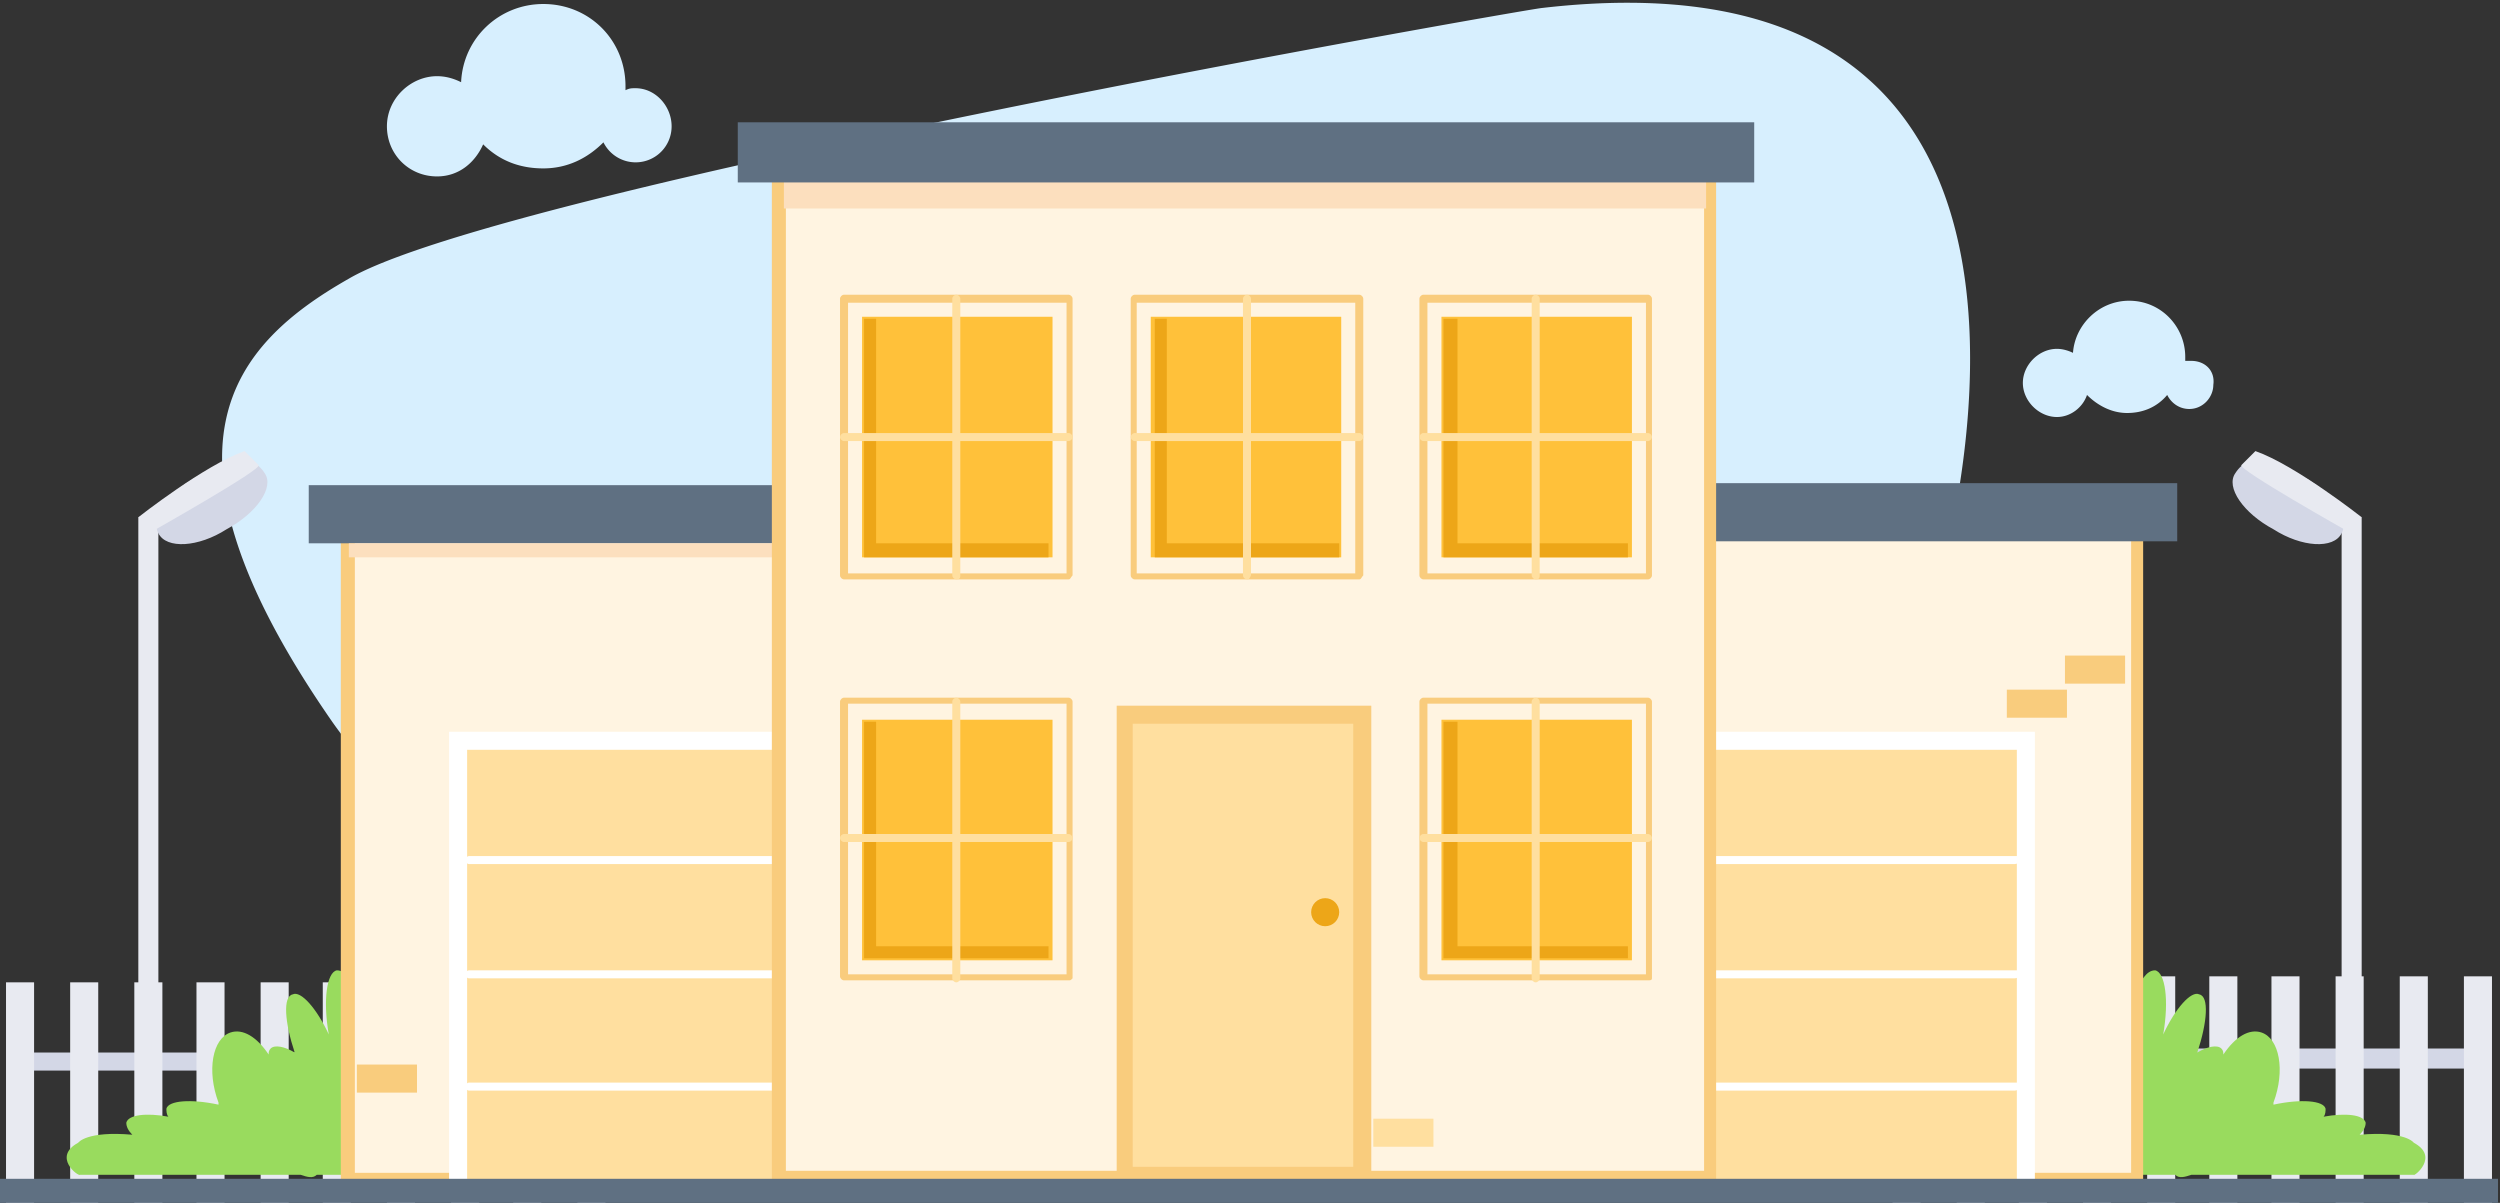 <svg id="Layer_1" xmlns="http://www.w3.org/2000/svg" viewBox="0 0 124.7 60"><rect x="0" y="0" width="124.7" height="60" fill="#333333" stroke="none"/><style>.st0{fill:#add7f2}.st1{fill:#e7f5ff}.st2{fill:#fff}.st3{fill:#d7effe}.st4{fill:#f4f6f8}.st5{fill:#d3d7e6}.st6{fill:#e8eaf1}.st7{fill:#99db5e}.st8{fill:#fff4e1}.st9{fill:#f9cc7d}.st10{fill:#ffdf9f}.st11{fill:#5f7082}.st12{fill:#fcdfbe}.st13{fill:#eda618}.st14{fill:#ffc13a}.st15{fill:none}</style><path class="st0" d="M51 35H62.2V48.8H51z"/><path class="st1" d="M51 48.8H62.2V49.8H51z"/><path class="st1" d="M51.8 35.9H61.3V47.9H51.8z"/><path class="st2" d="M52.6 47.2L52.6 36 52 36 52 47.2 52 47.8 52.6 47.8 61.2 47.8 61.2 47.2z"/><path class="st0" d="M56.6 48.7c-.1 0-.2-.1-.2-.2V35.3c0-.1.1-.2.2-.2s.2.1.2.2v13.2c-.1.1-.1.2-.2.2z"/><path class="st0" d="M61.8 42H51.3c-.1 0-.2-.1-.2-.2s.1-.2.2-.2h10.5c.1 0 .2.1.2.2s-.1.2-.2.2z"/><path class="st1" d="M80.3 48.8H91.5V49.8H80.3z"/><path class="st0" d="M80.3 35H91.5V48.8H80.3z"/><path class="st1" d="M81.1 35.9H90.6V47.9H81.1z"/><path class="st2" d="M81.9 47.2L81.9 36 81.2 36 81.2 47.2 81.2 47.8 81.9 47.8 90.5 47.8 90.5 47.2z"/><path class="st0" d="M85.8 48.7c-.1 0-.2-.1-.2-.2V35.3c0-.1.1-.2.2-.2s.2.1.2.2v13.2c0 .1-.1.2-.2.2z"/><path class="st0" d="M91.1 42H80.6c-.1 0-.2-.1-.2-.2s.1-.2.2-.2h10.5c.1 0 .2.1.2.2s-.1.2-.2.2z"/><path class="st3" d="M76.9.4c-1 .1-51.8 9-59.5 13.5-5.8 3.3-10.3 8.4-.9 22s42 24.9 55.9 22.5C86.3 56 94.8 36.6 96.8 28.8S102.7-2.6 76.9.4zm-45.2 4c-.2 0-.3 0-.5.1v-.2C31.2 2 29.4.2 27.1.2c-2.2 0-4 1.7-4.1 3.9-.4-.2-.8-.3-1.2-.3-1.3 0-2.5 1.1-2.5 2.5s1.1 2.5 2.5 2.5c1.1 0 1.9-.7 2.3-1.6.8.8 1.8 1.2 3 1.2s2.2-.5 3-1.3a1.793 1.793 0 0 0 3.4-.8c0-1-.8-1.9-1.8-1.9zM109.3 18h-.3v-.2c0-1.5-1.2-2.8-2.8-2.8-1.5 0-2.7 1.2-2.8 2.6-.2-.1-.5-.2-.8-.2-.9 0-1.7.8-1.7 1.7s.8 1.7 1.7 1.7c.7 0 1.3-.5 1.5-1.1.5.5 1.2.9 2 .9s1.5-.3 2-.9c.2.4.6.7 1.1.7.7 0 1.2-.6 1.2-1.2.1-.7-.4-1.2-1.1-1.2z"/><path class="st4" d="M37.2 51.8H52.7V52.8H37.2z"/><path class="st4" d="M66.8 51.8H82.3V52.8H66.8z"/><path class="st5" d="M95.7 52.3H123.7V53.3H95.7z"/><path class="st6" d="M94.4 48.7H95.8V60H94.4z"/><path class="st6" d="M97.6 48.7H99V60H97.6z"/><path class="st6" d="M100.7 48.7H102.1V60H100.7z"/><path class="st6" d="M103.9 48.7H105.3V60H103.9z"/><path class="st6" d="M107.1 48.7H108.5V60H107.1z"/><path class="st6" d="M110.2 48.7H111.6V60H110.2z"/><path class="st6" d="M113.3 48.7H114.7V60H113.3z"/><path class="st6" d="M116.5 48.7H117.9V60H116.5z"/><path class="st6" d="M119.7 48.7H121.1V60H119.7z"/><path class="st6" d="M122.9 48.7H124.3V60H122.9z"/><path class="st6" d="M116.8 25.8H117.8V58.7H116.8z"/><path class="st5" d="M111.5 23.6c-.5.7.4 2 1.9 2.8 1.4.9 3 1 3.4.2.4-.7-.4-2-1.9-2.8s-2.7-1.3-3.4-.2z"/><path class="st6" d="M117.8 25.8s-3.3-2.6-5.3-3.3l-.7.7c-.2.2 5.3 3.3 5.3 3.3l.7-.7z"/><path class="st7" d="M120.4 57s-.4-.6-2.7-.4c.2-.2.3-.4.3-.6-.1-.4-1-.5-2.1-.3.1-.1.1-.3.1-.4-.1-.4-1.2-.5-2.6-.2V55c.6-1.6.3-3.2-.6-3.5-.6-.2-1.3.2-1.9 1.1 0-.1 0-.2-.1-.3-.2-.2-.7-.1-1.2.2.5-1.5.6-2.8.1-2.9-.4-.2-1.2.7-1.8 2 .3-1.7.1-3.1-.4-3.2-.2 0-.4.1-.6.4-.1-1.5-.5-2.7-1-2.7-.4 0-.8.9-.9 2.1 0-.1-.1-.1-.1-.1v10.5h3.6c.2.2.5.1.8 0h11.1c0 .1 1.3-.9 0-1.6z"/><path class="st5" d="M1.6 52.5H29.6V53.4H1.6z"/><path class="st6" d="M0.3 49H1.7V60H0.3z"/><path class="st6" d="M3.5 49H4.9V60H3.5z"/><path class="st6" d="M6.7 49H8.1V60H6.7z"/><path class="st6" d="M9.8 49H11.2V60H9.8z"/><path class="st6" d="M13 49H14.4V60H13z"/><g><path class="st6" d="M16.1 49H17.5V60H16.1z"/><path class="st6" d="M19.3 49H20.7V60H19.3z"/><path class="st6" d="M22.5 49H23.9V60H22.5z"/><path class="st6" d="M25.6 49H27V60H25.6z"/><path class="st6" d="M28.8 49H30.2V60H28.8z"/></g><g><path class="st6" d="M6.9 25.8H7.9V58.7H6.9z"/><path class="st5" d="M13.2 23.6c.5.7-.4 2-1.9 2.8-1.4.9-3 1-3.4.2-.4-.7.4-2 1.9-2.8s2.7-1.3 3.4-.2z"/><path class="st6" d="M6.9 25.8s3.3-2.6 5.3-3.3l.7.7c.2.2-5.3 3.3-5.3 3.3l-.7-.7z"/></g><g><path class="st7" d="M3.9 57s.4-.6 2.7-.4c-.2-.2-.3-.4-.3-.6.1-.4 1-.5 2.1-.3-.1-.1-.1-.3-.1-.4.1-.4 1.2-.5 2.6-.2V55c-.6-1.6-.3-3.2.6-3.5.6-.2 1.3.2 1.9 1.1 0-.1 0-.2.1-.3.2-.2.7-.1 1.2.2-.5-1.5-.6-2.8-.1-2.9.4-.2 1.2.7 1.8 2-.3-1.7-.1-3.1.4-3.2.2 0 .4.1.6.4.1-1.5.5-2.7 1-2.7.4 0 .8.9.9 2.1 0-.1.1-.1.1-.1v10.5h-3.6c-.2.2-.5.1-.8 0H4c-.1.1-1.4-.9-.1-1.6z"/></g><g id="XMLID_6_"><path class="st8" d="M17.3 25.8H55.7V58.9H17.3z"/><path class="st9" d="M56.1 59.1H17V25.4h39.1v33.7zm-38.4-.6h37.8V26.1H17.7v32.4z"/></g><g><path class="st2" d="M22.4 36.5H46.7V59.9H22.4z"/></g><g><path class="st10" d="M23.3 37.4H45.7V59.5H23.3z"/></g><g><path class="st2" d="M45.3 43.1H23.4c-.1 0-.2-.1-.2-.2s.1-.2.2-.2h21.9c.1 0 .2.1.2.2s-.1.2-.2.2zm0 5.7H23.4c-.1 0-.2-.1-.2-.2s.1-.2.2-.2h21.9c.1 0 .2.1.2.2s-.1.2-.2.2zm0 5.6H23.4c-.1 0-.2-.1-.2-.2s.1-.2.2-.2h21.9c.1 0 .2.1.2.2s-.1.2-.2.2z"/></g><g><path class="st11" d="M15.4 24.2H60.9V27.1H15.4z"/></g><g id="XMLID_5_"><path class="st9" d="M17.8 53.1H20.8V54.5H17.8z"/></g><g><path class="st12" d="M17.4 27.1H38.8V27.8H17.4z"/></g><g id="XMLID_4_"><path class="st8" d="M68.2 25.8H106.6V58.9H68.2z"/><path class="st9" d="M106.9 59.1H67.8V25.4h39.1v33.7zm-38.4-.6h37.8V26.1H68.5v32.4z"/></g><g><path class="st2" d="M77.2 36.5H101.5V59.9H77.2z"/></g><g><path class="st10" d="M78.2 37.4H100.6V59.5H78.2z"/></g><g><path class="st2" d="M100.5 43.1H78.7c-.1 0-.2-.1-.2-.2s.1-.2.2-.2h21.9c.1 0 .2.1.2.2s-.2.2-.3.2zm0 5.7H78.7c-.1 0-.2-.1-.2-.2s.1-.2.2-.2h21.9c.1 0 .2.1.2.2s-.2.2-.3.2zm0 5.6H78.7c-.1 0-.2-.1-.2-.2s.1-.2.2-.2h21.9c.1 0 .2.1.2.2s-.2.2-.3.2z"/></g><g><path class="st11" d="M63.1 24.1H108.6V27H63.1z"/></g><g id="XMLID_3_"><path class="st9" d="M103 32.7H106V34.1H103z"/></g><g id="XMLID_2_"><path class="st9" d="M100.1 34.4H103.1V35.8H100.1z"/></g><g><path class="st8" d="M38.9 8.4H85.4V58.8H38.9z"/><path class="st9" d="M85.7 59.1H38.5V8h47.1v51.1zm-46.5-.7H85V8.7H39.2v49.7z"/></g><g><path class="st11" d="M124.6 60H0v-1.2h124.6V60c.1 0 .1 0 0 0z"/></g><g id="XMLID_1_"><path class="st10" d="M68.5 55.8H71.5V57.2H68.5z"/></g><g><path class="st9" d="M68.4 58.6H55.7V35.2h12.7v23.4z"/></g><g><path class="st10" d="M56.5 36.1H67.5V58.2H56.5z"/></g><g><circle class="st13" cx="66.1" cy="45.5" r=".7"/></g><g><path class="st12" d="M39.1 9H85.1V10.4H39.1z"/></g><g><path class="st9" d="M53.3 28.9H42.1c-.1 0-.2-.1-.2-.2V14.9c0-.1.1-.2.2-.2h11.2c.1 0 .2.1.2.2v13.8c-.1.1-.1.2-.2.2zm-11-.3h10.9V15.1H42.3v13.5z"/><path class="st14" d="M43 15.8H52.5V27.8H43z"/><path class="st13" d="M43.7 27.1L43.7 15.9 43.1 15.9 43.1 27.1 43.1 27.8 43.7 27.8 52.3 27.8 52.3 27.1z"/><path class="st15" d="M47.7 14.9L47.7 28.8"/><path class="st10" d="M47.7 28.9c-.1 0-.2-.1-.2-.2V14.9c0-.1.1-.2.2-.2s.2.1.2.2v13.8c0 .2-.1.2-.2.2z"/><g><path class="st15" d="M42.1 21.8L53.3 21.8"/><path class="st10" d="M53.3 22H42.1c-.1 0-.2-.1-.2-.2s.1-.2.2-.2h11.2c.1 0 .2.1.2.2s-.1.2-.2.2z"/></g></g><g><path class="st11" d="M36.8 6.1H87.5V9.1H36.8z"/></g><g><path class="st9" d="M67.8 28.9H56.6c-.1 0-.2-.1-.2-.2V14.9c0-.1.1-.2.2-.2h11.2c.1 0 .2.1.2.2v13.8c-.1.1-.1.2-.2.2zm-11.1-.3h10.9V15.1H56.7v13.5z"/><path class="st14" d="M57.4 15.8H66.9V27.8H57.4z"/><path class="st13" d="M58.2 27.1L58.2 15.9 57.6 15.9 57.6 27.1 57.6 27.8 58.2 27.8 66.8 27.8 66.8 27.1z"/><path class="st15" d="M62.2 14.9L62.2 28.8"/><path class="st10" d="M62.2 28.9c-.1 0-.2-.1-.2-.2V14.9c0-.1.1-.2.2-.2s.2.1.2.2v13.8c-.1.2-.1.2-.2.2z"/><g><path class="st15" d="M56.6 21.8L67.8 21.8"/><path class="st10" d="M67.8 22H56.6c-.1 0-.2-.1-.2-.2s.1-.2.2-.2h11.2c.1 0 .2.1.2.2s-.1.2-.2.2z"/></g></g><g><path class="st9" d="M82.2 28.9H71c-.1 0-.2-.1-.2-.2V14.9c0-.1.1-.2.2-.2h11.2c.1 0 .2.1.2.2v13.8c0 .1-.1.2-.2.2zm-11-.3h10.9V15.1H71.2v13.5z"/><path class="st14" d="M71.9 15.8H81.4V27.8H71.9z"/><path class="st13" d="M72.7 27.1L72.7 15.9 72 15.9 72 27.1 72 27.8 72.7 27.8 81.2 27.8 81.2 27.1z"/><path class="st15" d="M76.6 14.9L76.6 28.8"/><path class="st10" d="M76.6 28.9c-.1 0-.2-.1-.2-.2V14.9c0-.1.1-.2.2-.2s.2.1.2.2v13.8c0 .2-.1.2-.2.2z"/><g><path class="st15" d="M71 21.8L82.2 21.8"/><path class="st10" d="M82.2 22H71c-.1 0-.2-.1-.2-.2s.1-.2.2-.2h11.2c.1 0 .2.1.2.2s-.1.2-.2.2z"/></g></g><g><path class="st9" d="M53.3 48.9H42.1c-.1 0-.2-.1-.2-.2V35c0-.1.1-.2.2-.2h11.2c.1 0 .2.1.2.2v13.8c-.1.1-.1.1-.2.1zm-11-.3h10.9V35.1H42.3v13.5z"/><path class="st14" d="M43 35.9H52.5V47.9H43z"/><path class="st13" d="M43.7 47.2L43.7 36 43.1 36 43.1 47.2 43.1 47.8 43.7 47.8 52.3 47.8 52.3 47.2z"/><path class="st15" d="M47.7 35L47.7 48.8"/><path class="st10" d="M47.7 49c-.1 0-.2-.1-.2-.2V35c0-.1.1-.2.2-.2s.2.1.2.2v13.8c0 .1-.1.2-.2.2z"/><g><path class="st15" d="M42.1 41.9L53.3 41.9"/><path class="st10" d="M53.3 42H42.1c-.1 0-.2-.1-.2-.2s.1-.2.2-.2h11.2c.1 0 .2.1.2.2s-.1.2-.2.2z"/></g></g><g><path class="st9" d="M82.2 48.9H71c-.1 0-.2-.1-.2-.2V35c0-.1.1-.2.2-.2h11.2c.1 0 .2.1.2.2v13.8c0 .1-.1.1-.2.1zm-11-.3h10.9V35.1H71.2v13.5z"/><path class="st14" d="M71.9 35.9H81.4V47.9H71.9z"/><path class="st13" d="M72.7 47.2L72.7 36 72 36 72 47.2 72 47.8 72.7 47.8 81.2 47.8 81.2 47.2z"/><path class="st15" d="M76.6 35L76.6 48.8"/><path class="st10" d="M76.6 49c-.1 0-.2-.1-.2-.2V35c0-.1.1-.2.2-.2s.2.1.2.2v13.8c0 .1-.1.2-.2.2z"/><g><path class="st15" d="M71 41.9L82.2 41.9"/><path class="st10" d="M82.2 42H71c-.1 0-.2-.1-.2-.2s.1-.2.2-.2h11.2c.1 0 .2.1.2.2s-.1.2-.2.2z"/></g></g></svg>